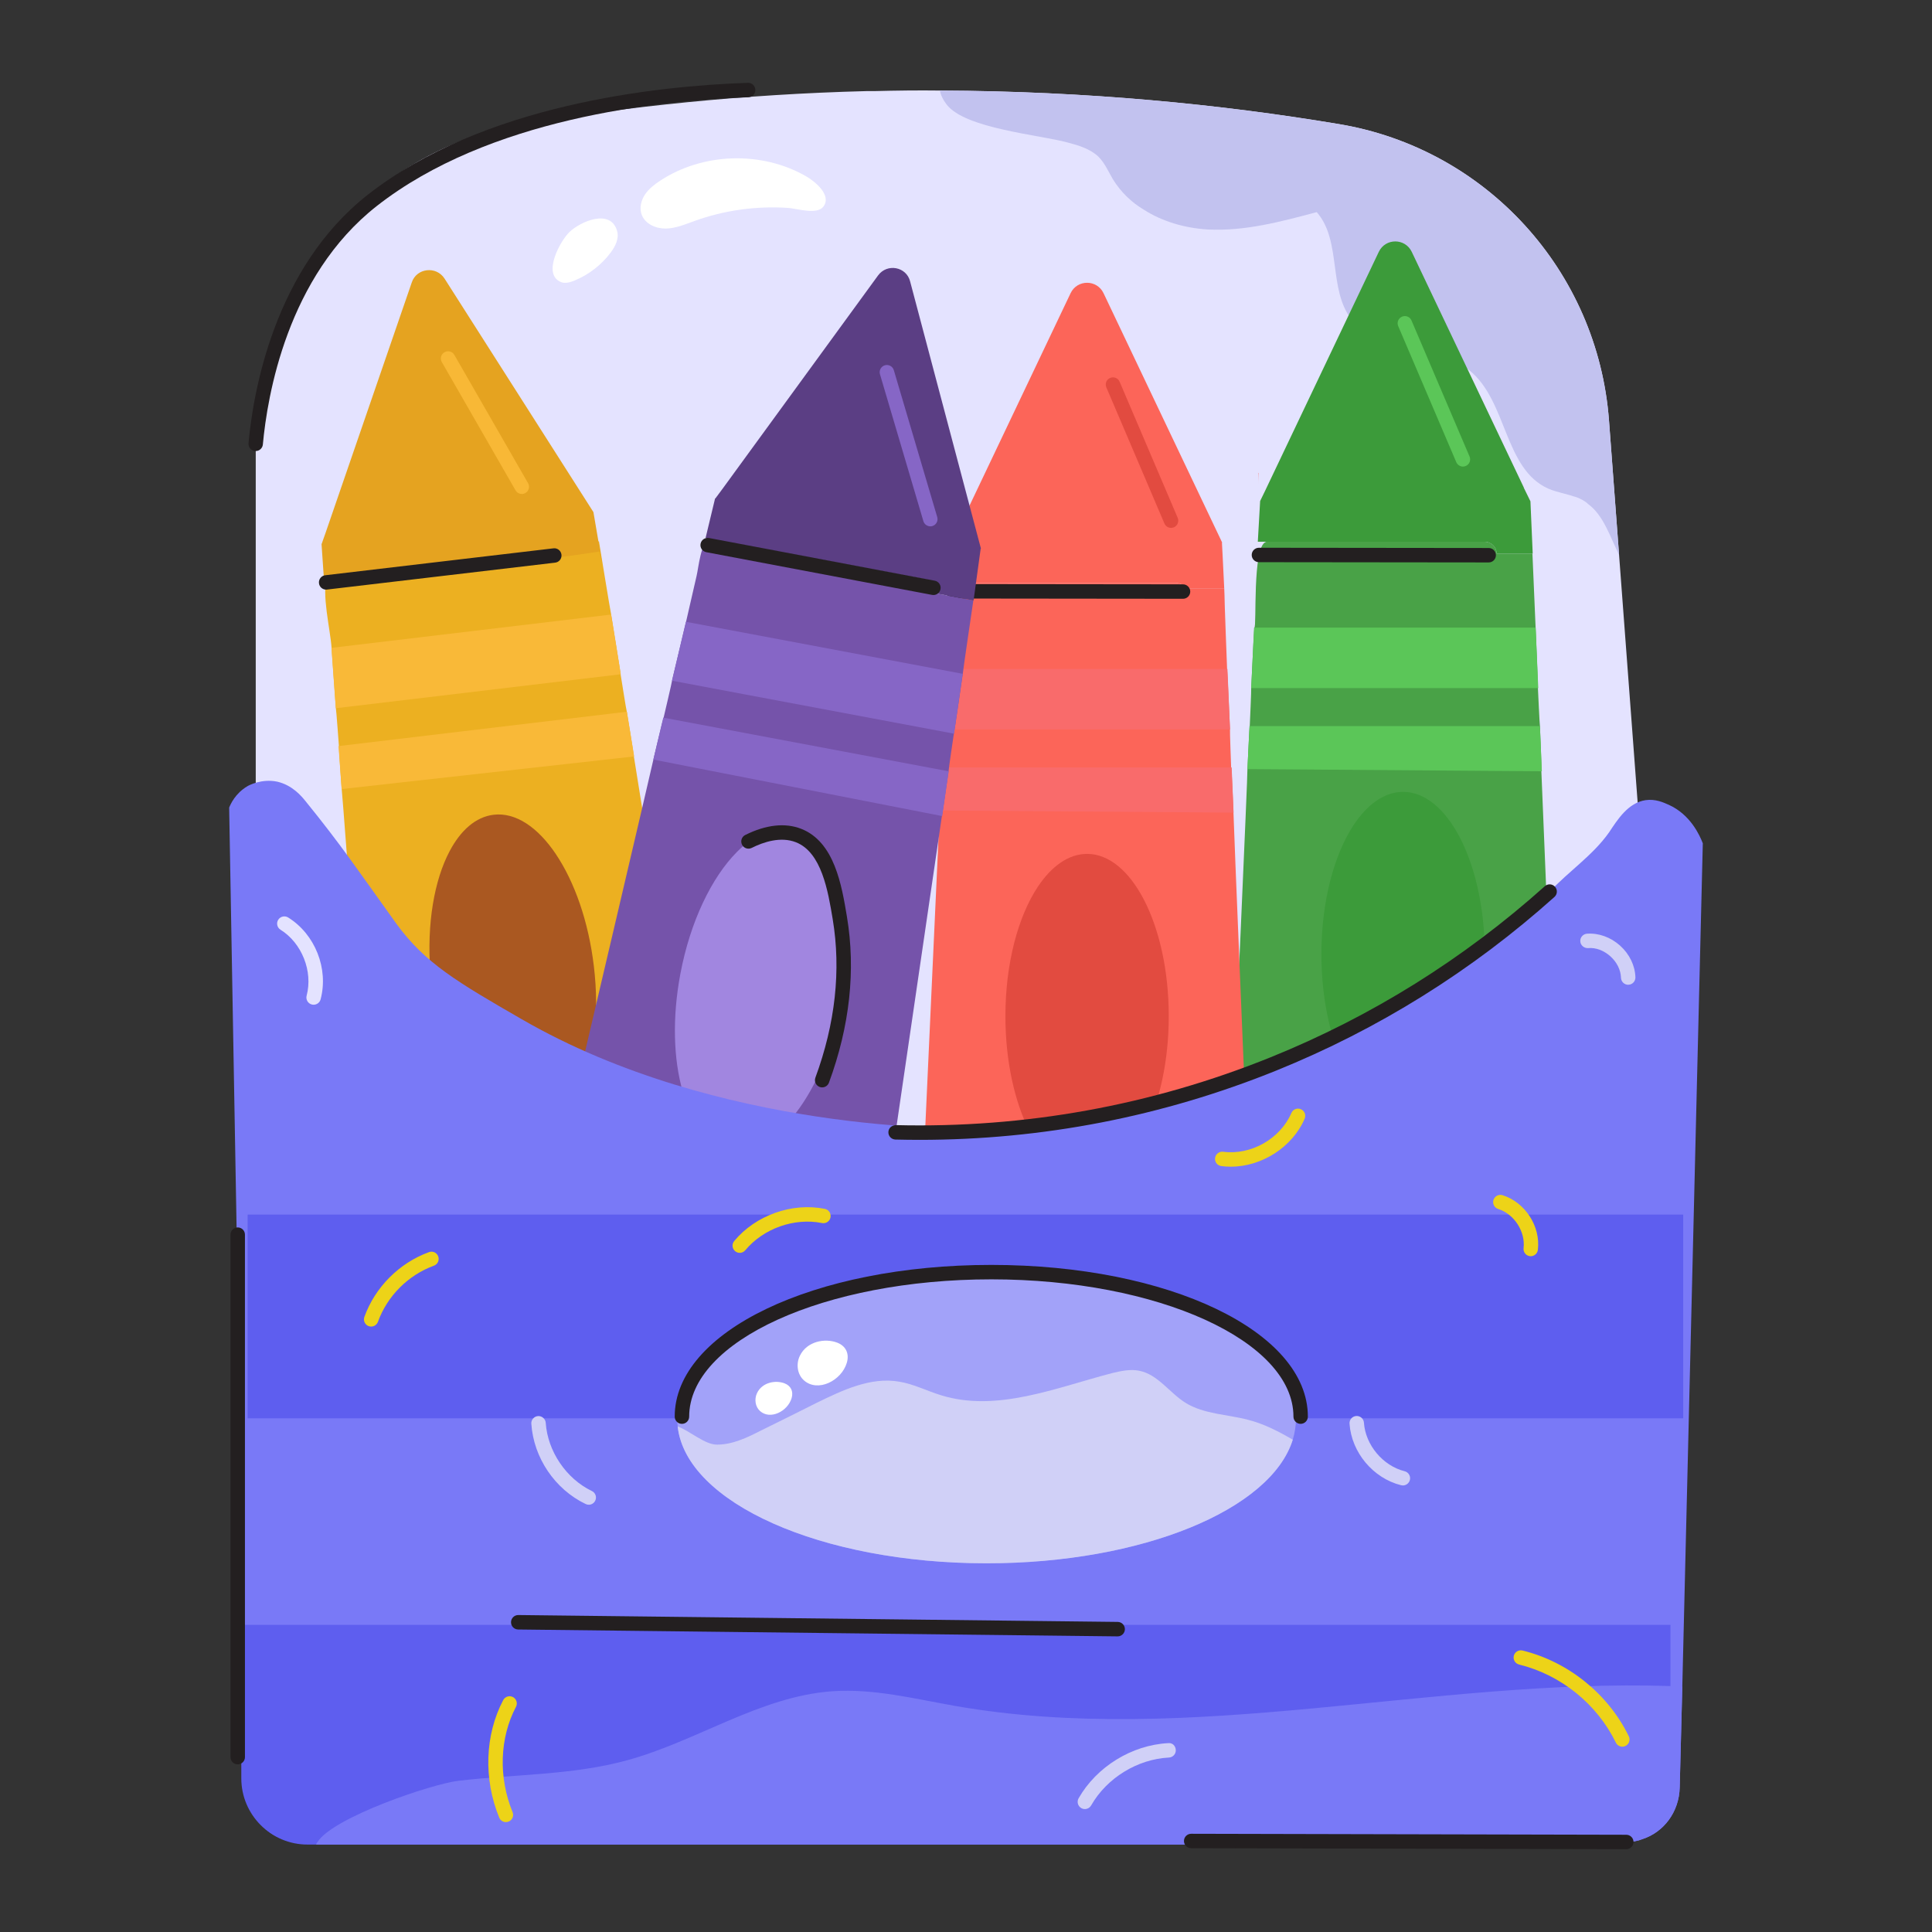 <svg id="Layer_1" enable-background="new 0 0 70 70" viewBox="0 0 70 70" xmlns="http://www.w3.org/2000/svg"><rect x="0" y="0" width="70" height="70" fill="#333333" stroke="none"/><g><g><g><path d="m59.405 30.003-.743-9.898-.366-4.876c-.408-5.409-4.447-9.846-9.793-10.735-4.248-.711-9.103-1.193-14.449-1.214-.785-.01-1.58 0-2.386.021h-.283c-4.499.115-8.653.565-12.388 1.182-5.64.931-9.731 5.88-9.731 11.593v16.626l.345.502.199.293 9.521 13.905 30.677-.764 9.553-14.481zm-3.965-10.431h-8.213l.084-1.475.188-.387 2.563-5.388 1.548-3.254c.241-.502.952-.502 1.193 0l4.06 8.538v.01l.178.377h.01l.052.115.084 1.894h-1.308c-0-.241-.199-.429-.439-.429zm-43.107-.188.063-1.287.188-.387 4.122-8.642c.23-.502.942-.502 1.182 0l4.3 9.04.084 1.653.01.241h-1.318c0-.094-.031-.167-.084-.241-.063-.115-.199-.188-.345-.188h-8.213zm33.136-1.277h-.01l.021.387.063 1.266h-1.392c-.063-.115-.199-.188-.345-.188h-8.182v-.722l.042-.753h.01l.084-.178.105-.209 3.536-7.439.575-1.203c.241-.502.952-.502 1.193 0zm-11.561 1.653.01.241h-1.318c0-.094-.031-.167-.084-.241-.063-.115-.199-.188-.345-.188h-8.213l.073-1.475h.01l.188-.387 4.112-8.642c.241-.502.952-.502 1.182 0l4.311 9.04h-.01z" fill="#e4e3ff"/></g><g><path d="m53.699 22.581h-37.014c-3.336 0-6.039-2.704-6.039-6.039v-2.9c0-3.336 2.704-6.039 6.039-6.039h34.822c3.336 0 6.039 2.704 6.039 6.039v5.092c0 2.125-1.723 3.847-3.847 3.847z" fill="#e4e3ff"/></g></g><g><path d="m58.662 20.105c-.335-.68-.565-1.433-1.12-1.841-.063-.063-.126-.105-.199-.146-.094-.052-.188-.094-.293-.126 0 0 0 0-.01 0-.303-.105-.638-.157-.931-.283-1.611-.701-1.496-3.17-2.856-4.279-.868-.711-2.166-.722-3.191-1.109-.429-.157-.806-.387-1.099-.753-.847-1.088-.345-2.846-1.255-3.882-1.297.345-2.616.701-3.965.628-.806-.052-1.622-.283-2.291-.711-.46-.272-.847-.649-1.13-1.109-.167-.283-.293-.586-.523-.816-.293-.282-.711-.408-1.109-.513-1.025-.283-3.725-.502-4.394-1.381-.136-.178-.209-.335-.241-.502 5.347.021 10.201.502 14.449 1.214 5.347.889 9.385 5.326 9.793 10.735z" fill="#c2c2ef"/></g><g><g><g><path d="m56.036 32.56c-1.025.387-1.925 1.099-2.542 2.051-.084.136-.178.272-.251.419-.931 1.768-2.563 3.348-4.666 4.656-1.193.732-2.522 1.381-3.976 1.925l.094-2.093s.523-11.656.502-11.656c0 0 .073-1.559.084-1.559 0 0 .063-1.371.052-1.371 0 0 .105-2.197.115-2.197.092 0-.081-2.907.411-3.098.425-.165 1.228-.009 1.68-.009h4.316 1.932c.241 0 .439.188.439.429h1.297l.115 2.678s.094 2.197.084 2.197c0 0 .063 1.371.073 1.371 0 0 .073 1.643.052 1.643z" fill="#49a247"/></g><g><path d="m55.533 20.057h-1.308c0-.241-.199-.429-.439-.429h-8.213l.084-1.475.188-.387 4.112-8.642c.241-.502.952-.502 1.193 0l4.06 8.538v.01l.241.492z" fill="#3c9b3a"/></g><g><path d="m54.236 24.931h1.488.01l-.094-2.191h-.007-10.188-.008l-.102 2.191h.011 2.462z" fill="#5bc658"/></g><g><path d="m55.002 27.938.847.006.015 0-.07-1.638h-.013-.874-7.77-1.852-.014l-.073 1.56.016 0 1.821.013z" fill="#5bc658"/></g><g><path d="m53.938 20.378s0 0-.001 0l-8.324-.009c-.144 0-.261-.118-.261-.262 0-.144.117-.261.262-.261h.001l8.324.009c.144 0 .261.118.261.262 0 .144-.117.261-.262.261z" fill="#231f20"/></g><g><path d="m53.005 16.905c-.102 0-.198-.06-.241-.159l-2.104-4.93c-.057-.133.005-.287.138-.343.134-.056.287.005.343.138l2.104 4.93c.057.133-.005.287-.138.343-.034.014-.068.021-.103.021z" fill="#5bc658"/></g></g><g><path d="m50.837 28.691c-.681 0-1.309.459-1.809 1.228-.7 1.075-1.151 2.759-1.151 4.652 0 1.731.377 3.287.976 4.363 2.108-1.308 3.733-2.887 4.67-4.652.077-.145.162-.284.251-.42-.084-1.394-.414-2.638-.901-3.556-.531-1-1.247-1.615-2.036-1.615z" fill="#3c9b3a"/></g></g><g><path d="m35.79 17.123-.042.753c.01-.387.021-.753.042-.753z" fill="#fc6559"/></g><g><path d="m35.8 17.123h-.01s.052-.084.094-.178z" fill="#fc6559"/></g><g><path d="m45.604 17.521-.021-.387h.01s0 .157.01.387z" fill="#fc6559"/></g><g><path d="m35.748 18.598v-.628l-.031.628z" fill="#e24b40"/></g><g><path d="m34.68 41.845-.033.741c.055 0.0.109.002.164.002 2.504 0 4.939-.262 7.215-.743h-7.056z" fill="#ef84a1"/></g><g><g><path d="m24.803 38.844.148 2.037c-1.402-.36-2.721-.814-3.913-1.357-2.296-1.054-4.137-2.447-5.296-4.122-.05-.068-.1-.136-.149-.193-.725-.957-1.731-1.617-2.852-1.915 0 0-.35-4.71-.361-4.709 0 0-.112-1.557-.101-1.558 0 0-.1-1.369-.11-1.367 0 0-.156-2.194-.156-2.194-.049-.681-.365-1.935-.164-2.574.195-.617.186-.488.837-.635.911-.206 1.908-.227 2.835-.338 1.472-.175 2.944-.351 4.416-.526.239-.028.448.136.477.375l1.288-.153s.431 2.646.441 2.645c0 0 .353 2.171.343 2.172 0 0 .214 1.355.224 1.354 0 0 .267 1.622.257 1.624z" fill="#ecb021"/></g><g><path d="m21.721 19.982c-.593.083-1.191.193-1.787.236-.544.04-1.09.13-1.631.194-.924.11-1.849.22-2.773.33-.872.104-1.745.208-2.617.312-.387.046-.775.092-1.162.138l-.101-1.474.144-.407 3.124-9.075c.172-.526.888-.611 1.189-.142l5.394 8.461.319 1.869" fill="#e5a320"/></g><g><path d="m21.215 24.582 1.268-.151.01-.001-.352-2.164-.007.001-10.117 1.205-.008.001.157 2.187.011-.001 2.655-.316z" fill="#f9b938"/></g><g><path d="m22.331 27.479.631-.071.015-.002-.263-1.618-.012.001-.657.078-7.716.919-2.049.244-.014.002.112 1.558.016-.002 2.02-.226z" fill="#f9b938"/></g><g><path d="m20.141 30.947c-.653-.971-1.456-1.523-2.257-1.427-.646.077-1.194.563-1.595 1.323-.554 1.049-.829 2.621-.697 4.365.05.065.1.13.147.198 1.157 1.669 2.998 3.061 5.297 4.117.488-1.144.69-2.761.481-4.514-.194-1.632-.707-3.067-1.377-4.062z" fill="#aa5821"/></g><g><path d="m11.816 21.363c-.131 0-.244-.098-.259-.231-.017-.144.085-.273.229-.29l8.267-.975c.142-.019.273.086.29.229.017.144-.085.273-.229.29l-8.267.975c-.01.002-.021.002-.031.002z" fill="#231f20"/></g><g><path d="m18.906 17.897c-.09 0-.178-.047-.227-.131l-2.671-4.647c-.072-.125-.029-.285.097-.357.123-.072.284-.03.357.097l2.671 4.647c.072.125.029.285-.097.357-.041.024-.086.035-.13.035z" fill="#f8b836"/></g></g><g><g><path d="m45.162 41.016-.094 2.093c-1.36.513-2.825.942-4.353 1.266-2.281.481-4.708.743-7.219.743h-.157l.031-.743.146-3.359.534-11.656c-.021 0 .052-1.559.052-1.559.01 0 .073-1.371.073-1.371-.01 0 .094-2.197.094-2.197.031-.492.031-.994.042-1.486.01-.481.105-.963.126-1.433v-.188h8.182c.146 0 .283.073.345.188h1.392l.01.241c-.01 0 .094 2.679.094 2.679.01 0 .105 2.197.105 2.197-.01 0 .042 1.371.042 1.371.021 0 .084 1.643.084 1.643-0.0.251.471 11.572.471 11.572z" fill="#fc6559"/></g><g><path d="m44.356 21.314h-1.392c-.063-.115-.199-.188-.345-.188h-8.182v-.722l.042-.753h.01l.084-.178.105-.209 4.112-8.642c.241-.502.952-.502 1.193 0l4.3 9.04h-.01l.021.387z" fill="#fc6559"/></g><g><path d="m43.138 26.429h1.418.01l-.094-2.191h-.007-10.188-.008l-.103 2.191h.011 2.532z" fill="#f96b6b"/></g><g><path d="m43.904 29.437.776.006.015 0-.07-1.638h-.013-.803-7.77-1.923-.014l-.073 1.56.016 0 1.891.014z" fill="#f96b6b"/></g><g><path d="m39.388 30.938c-.671 0-1.29.445-1.787 1.193-.712 1.074-1.173 2.773-1.173 4.687 0 3.247 1.325 5.88 2.959 5.88 1.634 0 2.959-2.633 2.959-5.88 0-1.668-.35-3.172-.911-4.242-.532-1.014-1.253-1.638-2.048-1.638z" fill="#e24b40"/></g><g><path d="m42.863 21.695s0 0-.001 0l-8.324-.009c-.144 0-.261-.118-.261-.262 0-.144.117-.261.262-.261h.001l8.324.009c.144 0 .261.118.261.262 0 .144-.117.261-.262.261z" fill="#231f20"/></g><g><path d="m42.43 19.126c-.102 0-.198-.06-.241-.159l-2.104-4.931c-.057-.133.005-.287.138-.343.134-.056.287.005.343.138l2.104 4.931c.057.133-.005.287-.138.343-.034.014-.068.021-.103.021z" fill="#e24b40"/></g></g><g><path d="m32.45 41.027-.764 3.274-.168.724c-2.404-.463-4.69-1.159-6.793-2.033-1.501-.623-2.899-1.343-4.178-2.127l.469-1.988s2.668-11.358 2.658-11.36c0 0 .36-1.519.37-1.517 0 0 .315-1.336.305-1.337 0 0 .509-2.14.509-2.14.131-.552.249-1.107.381-1.659.072-.302.151-1.217.466-1.329.284-.101.991.171 1.281.226 1.222.23 2.443.459 3.665.689.996.187 1.992.374 2.988.562.237.044.387.264.342.501l1.285.242s-.392 2.652-.382 2.654c0 0-.313 2.177-.324 2.175 0 0-.202 1.357-.192 1.359 0 0-.232 1.628-.242 1.626z" fill="#7553aa"/></g><g><path d="m35.274 21.757-1.296-.244c.044-.236-.106-.456-.342-.501l-8.072-1.518.345-1.436.01.002.257-.346 5.638-7.734c.329-.449 1.028-.318 1.162.218l2.566 9.681-.01-.002z" fill="#5b3e84"/></g><g><path d="m33.233 26.332 1.324.249.01.002.313-2.17-.007-.001-10.013-1.882-.008-.001-.505 2.134.011.002 2.558.481z" fill="#8666c6"/></g><g><path d="m33.43 29.43.693.135.015.003.234-1.623-.012-.002-.72-.135-7.636-1.436-1.959-.368-.013-.003-.36 1.52.016.003 1.926.377z" fill="#8666c6"/></g><g><path d="m28.645 30.058c-.65-.122-1.329.189-1.948.813-.911.919-1.69 2.518-2.047 4.419-.6 3.192.216 6.024 1.822 6.326 1.606.302 3.395-2.04 3.995-5.232.306-1.627.243-3.16-.104-4.312-.334-1.108-.931-1.865-1.718-2.013z" fill="#a186e0"/></g><g><path d="m33.819 21.559c-.016 0-.033-.002-.049-.005l-8.179-1.547c-.142-.027-.236-.163-.208-.306.027-.143.166-.234.306-.208l8.179 1.547c.142.027.236.163.208.306-.024.126-.133.213-.256.213z" fill="#231f20"/></g><g><path d="m61.696 30.547-.209 8.548-.534 22.014-.094 3.652c-.021.889-.575 1.622-1.35 1.873-.178.073-.377.105-.586.105h-48.056c-1.057 0-1.925-.889-1.936-2.009-.031-1.957-.073-3.903-.105-5.859-.178-9.867-.345-19.743-.523-29.61.052-.126.22-.513.659-.774.052-.031.513-.282 1.078-.167.555.126.889.534 1.025.701 1.308 1.611 1.883 2.48 3.296 4.447 1.046 1.433 2.208 2.114 4.53 3.453 7.157 4.143 15.998 3.955 16.019 3.955 6.361 0 11.488-1.936 15.108-3.976 3.62-2.04 5.744-4.185 6.131-4.593.691-.743 1.569-1.318 2.155-2.155.293-.439.68-1.067 1.318-1.161.356-.052.649.084.837.167.795.356 1.13 1.12 1.235 1.392z" fill="#7979f7"/></g><g><path d="m8.973 44.006h52.012v7.383h-52.012z" fill="#5e5eef"/></g><g><path d="m60.524 58.87v5.566c0 1.088-.722 2.009-1.716 2.302-.209.063-.439.094-.67.094h-46.999c-1.318 0-2.396-1.078-2.396-2.396v-5.566z" fill="#5e5eef"/></g><g><path d="m46.954 51.41c0 .251-.042.513-.115.753-.785 2.532-5.451 4.478-11.091 4.478-6.006 0-10.892-2.197-11.195-4.959-.01-.094-.01-.178-.01-.272 0-2.898 5.012-5.242 11.206-5.242 6.194 0 11.206 2.344 11.206 5.242z" fill="#a2a2f9"/></g><g><g><path d="m25.164 8.006c-.339.122-.68.269-1.041.275-.361.006-.754-.169-.876-.509-.085-.236-.021-.506.117-.716.137-.21.34-.367.549-.505 1.551-1.023 3.681-1.089 5.293-.164.3.172.944.677.628 1.098-.232.309-.966.069-1.28.048-1.147-.077-2.309.083-3.39.473z" fill="#fff"/></g><g><path d="m20.311 10.215c.158.069.342.017.501-.048.514-.211.97-.562 1.306-1.005.171-.226.317-.51.243-.784-.226-.838-1.336-.355-1.735.035-.332.325-.981 1.511-.315 1.801z" fill="#fff"/></g></g><g><path d="m47.126 51.589c-.145 0-.262-.117-.262-.262 0-2.742-4.911-4.974-10.947-4.974s-10.947 2.232-10.947 4.974c0 .145-.117.262-.262.262-.145 0-.262-.117-.262-.262 0-3.083 5.038-5.497 11.47-5.497 6.432 0 11.47 2.414 11.47 5.497 0 .145-.117.262-.262.262z" fill="#231f20"/></g><g><path d="m8.613 63.926c-.145 0-.262-.117-.262-.262v-18.93c0-.145.117-.262.262-.262s.262.117.262.262v18.93c0.0.145-.117.262-.262.262z" fill="#231f20"/></g><g><path d="m33.316 41.299c-.291 0-.581-.004-.873-.011-.144-.004-.259-.124-.255-.268.004-.144.114-.245.268-.255 4.68.116 9.26-.712 13.583-2.459 3.647-1.474 6.988-3.559 9.933-6.197.107-.097.272-.089.369.02.097.108.087.273-.02.369-2.99 2.679-6.383 4.796-10.086 6.293-4.121 1.665-8.463 2.508-12.919 2.508z" fill="#231f20"/></g><g><path d="m9.265 16.342c-.008 0-.016-.001-.024-.001-.144-.013-.25-.14-.237-.284.166-1.818.919-6.334 4.326-9.005 4.159-3.259 10.411-3.937 13.768-4.051.138-.01.265.108.27.253.005.144-.108.265-.253.27-3.293.112-9.421.772-13.463 3.94-3.247 2.545-3.969 6.89-4.128 8.64-.012.136-.127.238-.26.238z" fill="#231f20"/></g><g><path d="m60.953 61.109-.094 3.652c-.021.889-.575 1.622-1.35 1.873-.178.073-.377.105-.586.105h-.115c-.209.063-.439.094-.67.094h-46.685c.01-.031.021-.063.052-.094.565-.9 4.175-2.113 5.106-2.218 2.04-.241 4.133-.199 6.11-.743 2.532-.691 4.813-2.312 7.429-2.501 1.496-.105 2.982.272 4.468.534 8.527 1.486 17.274-1.004 25.906-.722.136 0 .282.01.429.021z" fill="#7979f7"/></g><g><path d="m46.839 52.163c-.785 2.532-5.451 4.478-11.091 4.478-6.006 0-10.892-2.197-11.195-4.959.45.167.994.67 1.433.659.555 0 1.078-.251 1.569-.502.68-.335 1.36-.67 2.04-1.015.942-.46 1.957-.942 2.982-.764.523.084 1.004.335 1.517.492 2.019.628 4.164-.272 6.215-.806.314-.073.638-.146.952-.084.691.126 1.109.806 1.705 1.172.67.408 1.496.408 2.25.607.575.146 1.109.419 1.622.722z" fill="#d0d0f7"/></g><g><path d="m58.923 67h-.001l-15.764-.036c-.145-.001-.262-.118-.261-.262.001-.145.118-.261.262-.261h.001l15.764.036c.145.001.262.118.261.262-.001.145-.118.261-.262.261z" fill="#231f20"/></g><g><g><path d="m28.98 49.123c-.149.312-.085.682.147.889.501.447 1.359.017 1.554-.634.101-.336-.037-.611-.344-.73-.451-.175-1.107-.047-1.356.475z" fill="#fff"/></g><g><path d="m27.43 50.471c-.109.229-.063.502.108.654.369.329.999.013 1.143-.466.074-.247-.027-.45-.253-.537-.332-.128-.814-.035-.998.35z" fill="#fff"/></g></g><g><path d="m18.777 58.778 21.718.25" fill="none"/><path d="m40.495 59.289c-.001 0-.002 0-.003 0l-21.718-.249c-.145-.002-.26-.12-.259-.265.002-.144.119-.259.262-.259h.003l21.718.249c.145.002.26.12.259.265-.002.144-.119.259-.262.259z" fill="#231f20"/></g><g><path d="m29.788 39.398c-.03 0-.061-.005-.09-.016-.135-.05-.205-.2-.155-.336.723-1.964.934-3.895.628-5.74-.17-1.023-.403-2.424-1.332-2.789-.553-.218-1.177-.01-1.603.204-.131.065-.287.012-.351-.117-.064-.13-.012-.287.117-.351.749-.374 1.449-.451 2.028-.223 1.206.474 1.467 2.044 1.657 3.19.322 1.936.102 3.957-.653 6.007-.039.106-.139.171-.245.171z" fill="#231f20"/></g><g><path d="m13.448 48.064c-.03 0-.059-.005-.089-.015-.136-.049-.206-.199-.157-.335.389-1.078 1.264-1.955 2.341-2.347.137-.051.286.02.335.156s-.02.286-.156.335c-.933.34-1.691 1.099-2.028 2.033-.039.106-.139.173-.246.173z" fill="#edd318"/></g><g><path d="m18.33 66.019c-.103 0-.201-.061-.242-.162-.575-1.403-.521-2.995.144-4.259.067-.129.226-.177.353-.11.128.067.177.225.11.353-.594 1.129-.64 2.555-.123 3.817.055.134-.009.287-.143.341-.032.013-.066.019-.099.019z" fill="#edd318"/></g><g><path d="m58.781 63.286c-.097 0-.19-.054-.235-.147-.683-1.4-1.994-2.458-3.506-2.83-.14-.035-.226-.176-.192-.316.034-.14.176-.224.316-.192 1.661.409 3.101 1.571 3.851 3.108.063.13.01.287-.12.35-.037.018-.076.027-.115.027z" fill="#edd318"/></g><g><path d="m26.803 45.393c-.059 0-.118-.02-.167-.06-.111-.092-.127-.257-.034-.368.775-.934 2.094-1.404 3.284-1.165.142.028.233.166.205.308-.028.143-.167.234-.308.205-1.005-.2-2.124.196-2.78.986-.052.062-.126.095-.201.095z" fill="#edd318"/></g><g><path d="m11.362 36.403c-.022 0-.044-.003-.067-.009-.139-.037-.222-.18-.185-.32.234-.88-.173-1.907-.946-2.388-.123-.076-.16-.238-.084-.36.077-.123.239-.159.36-.084.977.607 1.471 1.855 1.176 2.967-.031.117-.137.194-.253.194z" fill="#e4e3ff"/></g><g><path d="m50.829 53.821c-.02 0-.042-.003-.063-.008-1.013-.251-1.799-1.189-1.87-2.23-.01-.144.099-.269.243-.279.147-.008.269.099.279.243.055.807.689 1.563 1.474 1.758.14.035.226.177.191.317-.03.119-.136.199-.254.199z" fill="#d0d0f7"/></g><g><path d="m39.308 65.546c-.044 0-.089-.011-.13-.034-.126-.072-.169-.231-.098-.357.655-1.146 1.929-1.93 3.247-1.998.159-.018.267.104.274.248.008.144-.103.267-.248.274-1.144.059-2.251.74-2.819 1.735-.049.084-.137.132-.227.132z" fill="#d0d0f7"/></g><g><path d="m21.331 54.519c-.038 0-.077-.008-.113-.026-1.113-.534-1.885-1.676-1.967-2.908-.01-.144.1-.269.244-.278.133-.01.269.099.278.244.069 1.031.741 2.025 1.672 2.472.13.062.185.219.122.349-.045.093-.138.148-.236.148z" fill="#d0d0f7"/></g><g><path d="m58.993 35.68c-.141 0-.257-.112-.262-.254-.008-.281-.147-.564-.382-.775-.235-.212-.536-.327-.811-.299-.138.008-.27-.097-.281-.241-.011-.144.097-.27.241-.281.419-.032.859.125 1.201.432.341.307.543.725.555 1.148.004.145-.11.265-.254.269-.003 0-.005 0-.008 0z" fill="#d0d0f7"/></g><g><path d="m55.462 45.515c-.011 0-.021-.001-.031-.002-.144-.017-.246-.147-.229-.29.071-.602-.341-1.238-.919-1.419-.138-.043-.215-.19-.172-.328.043-.138.192-.214.328-.172.82.257 1.383 1.126 1.281 1.98-.016.133-.129.231-.259.231z" fill="#edd318"/></g><g><path d="m44.59 42.271c-.114 0-.227-.007-.34-.022-.144-.019-.244-.15-.226-.293.019-.143.154-.245.293-.226 1.012.133 2.071-.472 2.473-1.405.057-.133.21-.195.344-.136.132.057.194.211.136.344-.447 1.035-1.558 1.739-2.681 1.739z" fill="#edd318"/></g><g><path d="m33.707 19.07c-.113 0-.217-.074-.251-.187l-1.573-5.323c-.041-.138.038-.284.177-.325.137-.04.284.038.325.177l1.573 5.323c.041.138-.038.284-.177.325-.025.007-.05.011-.074.011z" fill="#8666c6"/></g></g></svg>